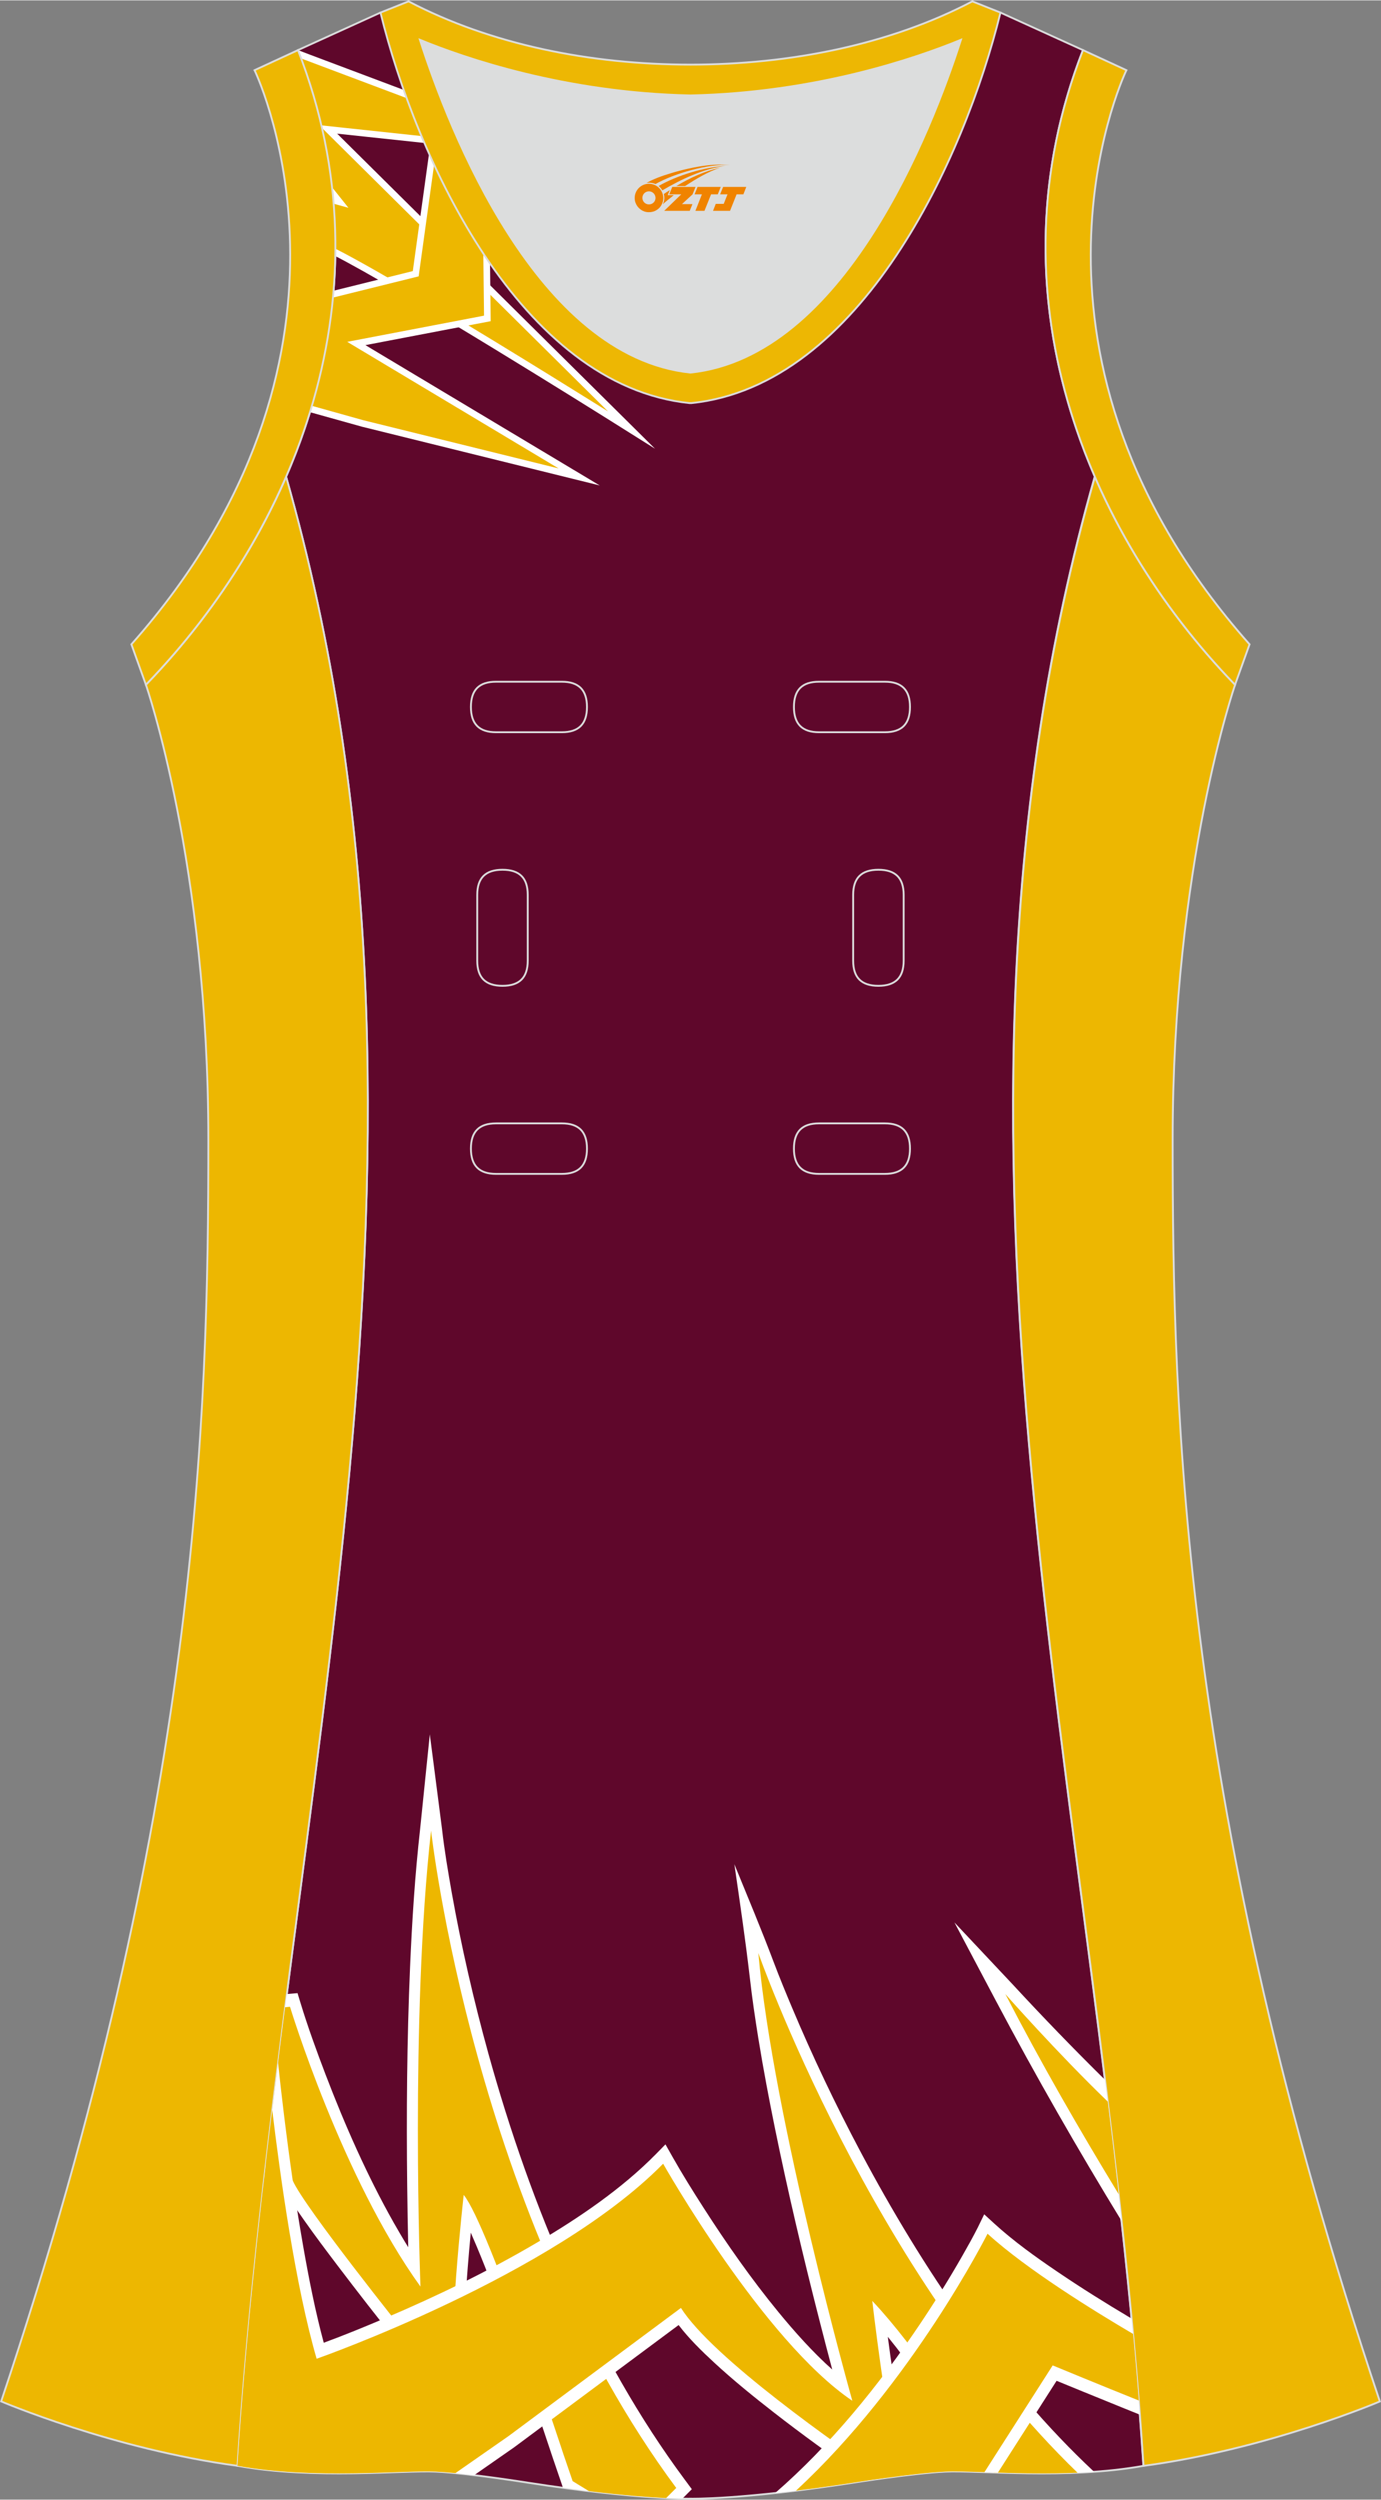 <?xml version="1.0" encoding="utf-8"?>
<!-- Generator: Adobe Illustrator 24.0.1, SVG Export Plug-In . SVG Version: 6.00 Build 0)  -->
<svg xmlns="http://www.w3.org/2000/svg" xmlns:xlink="http://www.w3.org/1999/xlink" version="1.1" id="图层_1" x="0px" y="0px" width="297.02px" height="537.6px" viewBox="0 0 297.01 537.43" enable-background="new 0 0 297.01 537.43" xml:space="preserve">
<rect x="0" y="0" width="297.01" height="537.43" fill="#808080" stroke="none"/>
<g>
	<path fill="#5F072B" stroke="#DCDDDD" stroke-width="0.4" stroke-miterlimit="10" d="M235.43,102.45   c0.01,0.02,0.01,0.03,0.02,0.05c0-0.02,0.01-0.03,0.02-0.05c-11.94-27.52-15.15-59.44-2.56-91.75l-17.74-8.07   c-1.46,0.6-3.16,1.27-5.07,1.98c-3.36,1.24-7.4,2.61-12.01,3.96c-12.73,3.72-29.87,7.31-49.58,7.74h-0.02   c-30.91-0.68-55.52-9.12-66.66-13.68L64.09,10.7c12.59,32.31,9.37,64.23-2.56,91.75c40.88,143.65-1.16,285.06-10.46,427.71   c16.57,2.99,35.62,0.91,42.67,1.25s19.79,2.38,19.79,2.38c24.08,3.72,34.98,3.44,34.98,3.44s10.9,0.27,34.98-3.44   c0,0,12.74-2.03,19.79-2.38c7.04-0.34,26.07,1.74,42.63-1.24C236.6,387.51,194.56,246.11,235.43,102.45z"/>
	<g>
		<path fill="#FFFFFF" d="M130.02,89.6c-0.44-0.27-43.89-27.53-58.54-34.94l-0.78-0.4v-0.88c0.01-3.19-0.11-6.41-0.36-9.55    l-0.16-2.02l0.94,0.26l-1.08-1.35l-0.05-0.4c-0.48-4.24-1.2-8.48-2.15-12.61l-1.08-4.75l74.12,73.46L130.02,89.6z M72.77,39.6    l6.01,7.54l-5.46-1.51c0.14,2.28,0.22,4.6,0.23,6.9c10.58,5.47,33.66,19.58,47.3,28.02L71.57,31.72    C72.06,34.33,72.46,36.97,72.77,39.6z"/>
	</g>
	<g>
		<path fill="#FFFFFF" d="M67.96,28.18l-0.23-0.98c-1.12-4.77-2.56-9.56-4.29-14.22l0.65-2.28l2.67,1.02l60.66,22.81L67.96,28.18z     M70.26,25.58l35.31,3.77L67.13,14.9C68.34,18.42,69.39,22,70.26,25.58z"/>
	</g>
	<path fill="#EDB700" d="M64.76,12.49c1.79,4.81,3.23,9.61,4.35,14.39l23.75,2.54v-6.36L64.76,12.49L64.76,12.49z M72.12,53.4   c0.01-3.2-0.11-6.43-0.37-9.67l3.19,0.88l-3.54-4.44c-0.48-4.23-1.2-8.49-2.18-12.76l23.63,23.42v14.35   C84.58,60.24,76.88,55.8,72.12,53.4z M92.86,23.06v6.36l23.63,2.52L92.86,23.06L92.86,23.06z M130.77,88.4   c0,0-20.27-12.73-37.92-23.23V50.82L130.77,88.4z"/>
	<g>
		<path fill="#FFFFFF" d="M77.81,91.67l-12.5-3.49l0.41-1.38c2.25-7.61,3.76-15.34,4.48-23l0.09-1l18.49-4.58l7.19-52.01l1.59,0.48    c2.05,0.62,4.15,1.22,6.25,1.78l1.04,0.28l0.68,60.24l-26.94,5.15l50.4,30.18L77.81,91.67z M68.83,86.21l9.7,2.71l32.77,8.1    L71.77,73.35C71.02,77.65,70.04,81.95,68.83,86.21z M102.04,10.92c-1.24-0.34-2.48-0.69-3.71-1.05l-7,50.63l-18.4,4.56    c-0.26,2.48-0.59,4.97-1.01,7.46l30.76-5.88L102.04,10.92z"/>
	</g>
	<path fill="#EDB700" d="M67.07,87.19c2.23-7.53,3.78-15.31,4.53-23.27l18.44-4.57l7.1-51.32c1.99,0.6,4.09,1.2,6.3,1.79l0.66,57.98   l-29.42,5.63l45.47,27.23L78.19,90.3L67.07,87.19z"/>
	<path fill="#DCDDDD" d="M90.32,8.48c6.35,19.72,25.2,68.11,58.18,71.57c32.98-3.46,51.83-51.85,58.18-71.57   c-9.72,3.99-31.2,11.38-58.18,11.97C121.52,19.87,100.04,12.48,90.32,8.48z"/>
	<path fill="#DCDDDD" d="M90.32,8.48c6.35,19.72,25.2,68.11,58.18,71.57c32.98-3.46,51.83-51.85,58.18-71.57   c-9.72,3.99-31.2,11.38-58.18,11.97C121.52,19.87,100.04,12.48,90.32,8.48z"/>
	<path fill="#EDB701" stroke="#DCDDDD" stroke-width="0.4" stroke-miterlimit="22.926" d="M31.38,147.16   c0,0,13.43,38.67,13.43,97.94S42.83,389.25,0.25,516.31c0,0,24.02,10.28,50.83,13.85c9.3-142.66,51.34-284.06,10.46-427.71   C54.21,119.31,43.62,134.53,31.38,147.16z"/>
	<path fill="#EDB701" stroke="#DCDDDD" stroke-width="0.4" stroke-miterlimit="22.926" d="M265.63,147.17   c0,0-13.43,38.67-13.43,97.94s1.97,144.15,44.56,271.21c0,0-24.02,10.28-50.82,13.85c-9.3-142.65-51.35-284.06-10.46-427.71   C242.79,119.32,253.38,134.54,265.63,147.17z"/>
	<path fill="#FFFFFF" d="M217.82,426.67c6.46,6.99,13.11,13.87,19.84,20.5c1.26,10.12,2.46,20.23,3.57,30.36   c-9.45-15.45-18.49-31.21-27.05-47.38l-8.91-16.83L217.82,426.67z"/>
	<path fill="#EDB700" d="M240.59,471.75c-8.41-13.81-16.6-28.01-24.37-43.03c0,0,11.02,12.51,22.02,23.12   C239.05,458.47,239.84,465.11,240.59,471.75z"/>
	<path fill="#FFFFFF" d="M87.8,483.16c-0.1-4.31-0.17-8.63-0.22-12.94c-0.19-15.73-0.06-31.52,0.61-47.23   c0.42-9.94,1.06-19.93,2.17-29.8l2.08-20.32l2.62,20.32c0.51,4.56,1.31,9.25,2.1,13.74c2.08,11.66,4.74,23.23,7.87,34.56   c9.09,32.84,22.77,65.42,42.19,91.58l1.57,2.12l-2.02,2.02c-3.35-0.06-11.69-0.43-25.69-2.33l-2.1-6.15   c-1.03-3.02-2.01-6.06-3.04-9.08c-2.24-6.62-4.54-13.21-6.92-19.77c-2.04-5.61-4.13-11.23-6.42-16.71   c-0.44-1.05-0.89-2.1-1.35-3.15c-0.47,4.97-0.87,9.96-1.18,14.91c-0.23,3.7-0.41,7.42-0.45,11.13c-0.03,2.57-0.03,5.56,0.35,8.1   l1.38,9.15l-15.83-19.65c-4.34-5.38-8.62-10.9-12.82-16.43c-2.51-3.31-5.02-6.64-7.42-10.06c-0.94-1.33-1.87-2.68-2.75-4.06   c-0.45-0.7-0.93-1.48-1.33-2.27l-4.38-2.72c1.51-13.14,3.16-26.27,4.85-39.4l2.32-0.2l0.61,2c1.58,5.2,3.5,10.47,5.42,15.5   c4.18,10.94,8.99,21.81,14.63,31.81C85.67,479.63,86.71,481.41,87.8,483.16z"/>
	<path fill="#EDB700" d="M62.37,431.45c0,0,11.15,36.71,28.06,60.17c0,0-2.25-57.83,2.28-98.06c0,0,9.2,82.73,52.73,141.36   l-2.18,2.18c-3.59-0.18-9.07-0.59-16.59-1.49l-3.51-2.15l-1.97-5.75c0,0-16.11-49.23-21.46-55.8c0,0-3.65,32.3-2.07,42.76   l-10.41-12.91c0,0-22-27.47-24.31-32.98l-5.77-3.59c1.31-11.22,2.71-22.44,4.15-33.64L62.37,431.45z"/>
	<path fill="#FFFFFF" d="M190.94,502.42c0.68,5.21,1.44,10.42,2.28,15.56c0.75,4.63,1.58,9.5,2.69,14.1   c-3.47,0.4-6.96,0.9-9.36,1.25c-0.63-0.44-1.25-0.87-1.88-1.3c-6.14-4.26-12.22-8.66-18.16-13.28c-4.41-3.43-8.81-6.99-12.96-10.83   c-2.5-2.31-5.37-5.09-7.6-8.03l-35.34,26.27l-8.65,6.03c-2.92-0.35-5.88-0.65-8.22-0.77c-7.05-0.34-26.1,1.74-42.67-1.25   c1.89-28.94,5.12-57.83,8.74-86.7c0.37,3.69,0.81,7.39,1.25,11.06c1.16,9.51,2.5,19.02,4.15,28.44c1.21,6.9,2.6,13.97,4.42,20.73   c4.45-1.64,8.91-3.47,13.27-5.32c11.1-4.73,22.16-10.07,32.71-16.29c8.76-5.17,18.04-11.41,25.47-18.97l2.04-2.08l1.49,2.64   c2.1,3.72,4.4,7.4,6.69,10.97c4.99,7.78,10.33,15.4,16.09,22.42c3.48,4.24,7.42,8.67,11.6,12.39c-0.96-3.6-1.89-7.21-2.81-10.81   c-3.45-13.51-6.67-27.15-9.47-40.86c-1.32-6.49-2.56-13.02-3.62-19.58c-0.69-4.29-1.33-8.61-1.82-12.95   c-0.95-8.23-2.14-16.27-3.33-24.46c2.84,6.96,5.76,13.89,8.42,20.95c1.24,3.3,2.6,6.59,3.94,9.78c4.46,10.6,9.4,20.98,14.73,31.02   c13.4,25.26,30.21,50.15,50.28,68.9c-9.07,0.64-17.98,0.27-24.52,0.05c-4.12-6.87-8.44-13.62-13.02-20.06   C195.58,508.38,193.31,505.33,190.94,502.42z"/>
	<path fill="#EDB700" d="M58.55,453.62c1.69,14.13,4.97,37.81,9.55,53.52c0,0,50.79-17.79,74.52-41.94c0,0,21.47,38,40.69,50.98   c0,0-17.04-60.57-20.22-96.3c0,0,24.09,68.69,68.66,111.77c-6.52,0.28-12.81,0.12-18.02-0.05c-6.39-10.77-16.54-26.73-26.13-36.9   c0,0,2.75,24.02,5.93,37.67c-1.06,0.13-2.09,0.27-3.07,0.4c-10.1-6.85-37.23-25.83-44.01-36.56l-37.08,27.56l-11.42,7.96   c-1.52-0.15-2.96-0.26-4.21-0.32c-7.05-0.34-26.09,1.74-42.67-1.25C52.73,504.62,55.44,479.11,58.55,453.62z"/>
	<path fill="#FFFFFF" d="M227.24,511.88l-12.63,19.76c-4.86-0.16-8.85-0.34-11.35-0.22c-7.05,0.35-19.79,2.38-19.79,2.38   c-6.56,1.01-12.14,1.73-16.78,2.23c11.74-10.18,22.23-23.03,31.23-36.44c3.19-4.76,6.25-9.67,9.12-14.71   c1.12-1.96,2.26-3.99,3.28-6.02l1.35-2.78l2.16,1.98c4.17,3.81,8.9,7.19,13.47,10.29c5.12,3.48,10.37,6.76,15.65,9.9l0.42,0.25   c0.65,6.88,1.25,13.77,1.77,20.66c-2.24-0.89-4.47-1.8-6.7-2.71C234.72,514.94,230.98,513.42,227.24,511.88z"/>
	<path fill="#EDB700" d="M243.69,501.8c-8.02-4.71-22.85-13.82-31.3-21.55c-0.04,0.07-16.16,32.13-41.2,55.25   c3.64-0.44,7.73-1.01,12.3-1.71c0,0,12.74-2.03,19.79-2.38c1.98-0.1,4.9,0,8.44,0.12l14.68-22.96c0,0,10.91,4.51,18.52,7.55   C244.54,511.35,244.13,506.58,243.69,501.8z"/>
	<path fill="#EDB702" stroke="#DCDDDD" stroke-width="0.4" stroke-miterlimit="22.926" d="M64.09,10.7   c20.31,52.11-0.51,103.22-32.71,136.47l-3.12-8.69C82.77,76.96,55.99,17.53,54.74,15.02L64.09,10.7z"/>
	<path fill="#EDB703" stroke="#DCDDDD" stroke-width="0.4" stroke-miterlimit="22.926" d="M81.83,2.63   c7.69,31.38,30.1,80.28,66.52,83.98c0.05,0,0.1-0.01,0.15-0.01c0.05,0,0.1,0.01,0.15,0.01c36.42-3.71,58.84-52.6,66.52-83.98   l-6.05-2.41c-17.69,9.28-39.1,13.59-60.62,13.6c-21.52-0.01-42.94-4.32-60.63-13.6L81.83,2.63L81.83,2.63L81.83,2.63z    M148.49,80.05C115.51,76.59,96.66,28.2,90.31,8.48c9.72,3.99,31.2,11.39,58.18,11.97c26.98-0.59,48.46-7.98,58.18-11.97   C200.33,28.2,181.48,76.59,148.49,80.05z"/>
	<path fill="#EDB702" stroke="#DCDDDD" stroke-width="0.4" stroke-miterlimit="22.926" d="M232.91,10.7   c-20.31,52.11,0.51,103.22,32.71,136.47l3.12-8.69c-54.51-61.52-27.73-120.95-26.48-123.46L232.91,10.7z"/>
	
	<g>
		<path fill="none" stroke="#DCDDDD" stroke-width="0.4" stroke-miterlimit="22.926" d="M176.15,146.52c-3.64,0-5.4,1.77-5.4,5.43    c0,3.65,1.77,5.43,5.4,5.43h14.16c3.64,0,5.4-1.78,5.4-5.43s-1.77-5.43-5.4-5.43H176.15z"/>
		<path fill="none" stroke="#DCDDDD" stroke-width="0.4" stroke-miterlimit="22.926" d="M106.68,146.52c-3.64,0-5.4,1.77-5.4,5.43    c0,3.65,1.77,5.43,5.4,5.43h14.16c3.64,0,5.4-1.78,5.4-5.43s-1.77-5.43-5.4-5.43H106.68z"/>
		<path fill="none" stroke="#DCDDDD" stroke-width="0.4" stroke-miterlimit="22.926" d="M176.15,241.49c-3.64,0-5.4,1.78-5.4,5.43    s1.77,5.43,5.4,5.43h14.16c3.64,0,5.4-1.78,5.4-5.43s-1.77-5.43-5.4-5.43H176.15z"/>
		<path fill="none" stroke="#DCDDDD" stroke-width="0.4" stroke-miterlimit="22.926" d="M106.68,241.49c-3.64,0-5.4,1.78-5.4,5.43    s1.77,5.43,5.4,5.43h14.16c3.64,0,5.4-1.78,5.4-5.43s-1.77-5.43-5.4-5.43H106.68z"/>
		<path fill="none" stroke="#DCDDDD" stroke-width="0.4" stroke-miterlimit="22.926" d="M102.64,206.51c0,3.64,1.77,5.4,5.43,5.4    c3.65,0,5.43-1.77,5.43-5.4v-14.16c0-3.64-1.78-5.4-5.43-5.4s-5.43,1.77-5.43,5.4V206.51z"/>
		<path fill="none" stroke="#DCDDDD" stroke-width="0.4" stroke-miterlimit="22.926" d="M194.35,192.35c0-3.64-1.78-5.4-5.43-5.4    s-5.43,1.77-5.43,5.4v14.16c0,3.64,1.78,5.4,5.43,5.4s5.43-1.77,5.43-5.4V192.35z"/>
	</g>
</g>
<g id="图层_x0020_1">
	<path fill="#F08300" d="M136.68,43.52c0.416,1.136,1.472,1.984,2.752,2.032c0.144,0,0.304,0,0.448-0.016h0.016   c0.016,0,0.064,0,0.128-0.016c0.032,0,0.048-0.016,0.08-0.016c0.064-0.016,0.144-0.032,0.224-0.048c0.016,0,0.016,0,0.032,0   c0.192-0.048,0.4-0.112,0.576-0.208c0.192-0.096,0.4-0.224,0.608-0.384c0.672-0.56,1.104-1.408,1.104-2.352   c0-0.224-0.032-0.448-0.08-0.672l0,0C142.52,41.64,142.47,41.47,142.39,41.29C141.92,40.2,140.84,39.44,139.57,39.44C137.88,39.44,136.5,40.81,136.5,42.51C136.5,42.86,136.56,43.2,136.68,43.52L136.68,43.52L136.68,43.52z M140.98,42.54L140.98,42.54C140.95,43.32,140.29,43.92,139.51,43.88C138.72,43.85,138.13,43.2,138.16,42.41c0.032-0.784,0.688-1.376,1.472-1.344   C140.4,41.1,141.01,41.77,140.98,42.54L140.98,42.54z"/>
	<polygon fill="#F08300" points="155.01,40.12 ,154.37,41.71 ,152.93,41.71 ,151.51,45.26 ,149.56,45.26 ,150.96,41.71 ,149.38,41.71    ,150.02,40.12"/>
	<path fill="#F08300" d="M156.98,35.39c-1.008-0.096-3.024-0.144-5.056,0.112c-2.416,0.304-5.152,0.912-7.616,1.664   C142.26,37.77,140.39,38.49,139.04,39.26C139.24,39.23,139.43,39.21,139.62,39.21c0.48,0,0.944,0.112,1.36,0.288   C145.08,37.18,152.28,35.13,156.98,35.39L156.98,35.39L156.98,35.39z"/>
	<path fill="#F08300" d="M142.45,40.86c4-2.368,8.88-4.672,13.488-5.248c-4.608,0.288-10.224,2-14.288,4.304   C141.97,40.17,142.24,40.49,142.45,40.86C142.45,40.86,142.45,40.86,142.45,40.86z"/>
	<polygon fill="#F08300" points="160.5,40.12 ,159.88,41.71 ,158.42,41.71 ,157.01,45.26 ,156.55,45.26 ,155.04,45.26 ,153.35,45.26    ,153.94,43.76 ,155.65,43.76 ,156.47,41.71 ,154.88,41.71 ,155.52,40.12"/>
	<polygon fill="#F08300" points="149.59,40.12 ,148.95,41.71 ,146.66,43.82 ,148.92,43.82 ,148.34,45.26 ,142.85,45.26 ,146.52,41.71    ,143.94,41.71 ,144.58,40.12"/>
	<path fill="#F08300" d="M154.87,35.98c-3.376,0.752-6.464,2.192-9.424,3.952h1.888C149.76,38.36,152.1,36.93,154.87,35.98z    M144.07,40.8C143.44,41.18,143.38,41.23,142.77,41.64c0.064,0.256,0.112,0.544,0.112,0.816c0,0.496-0.112,0.976-0.32,1.392   c0.176-0.16,0.32-0.304,0.432-0.4c0.272-0.24,0.768-0.64,1.6-1.296l0.32-0.256H143.59l0,0L144.07,40.8L144.07,40.8L144.07,40.8z"/>
</g>
</svg>